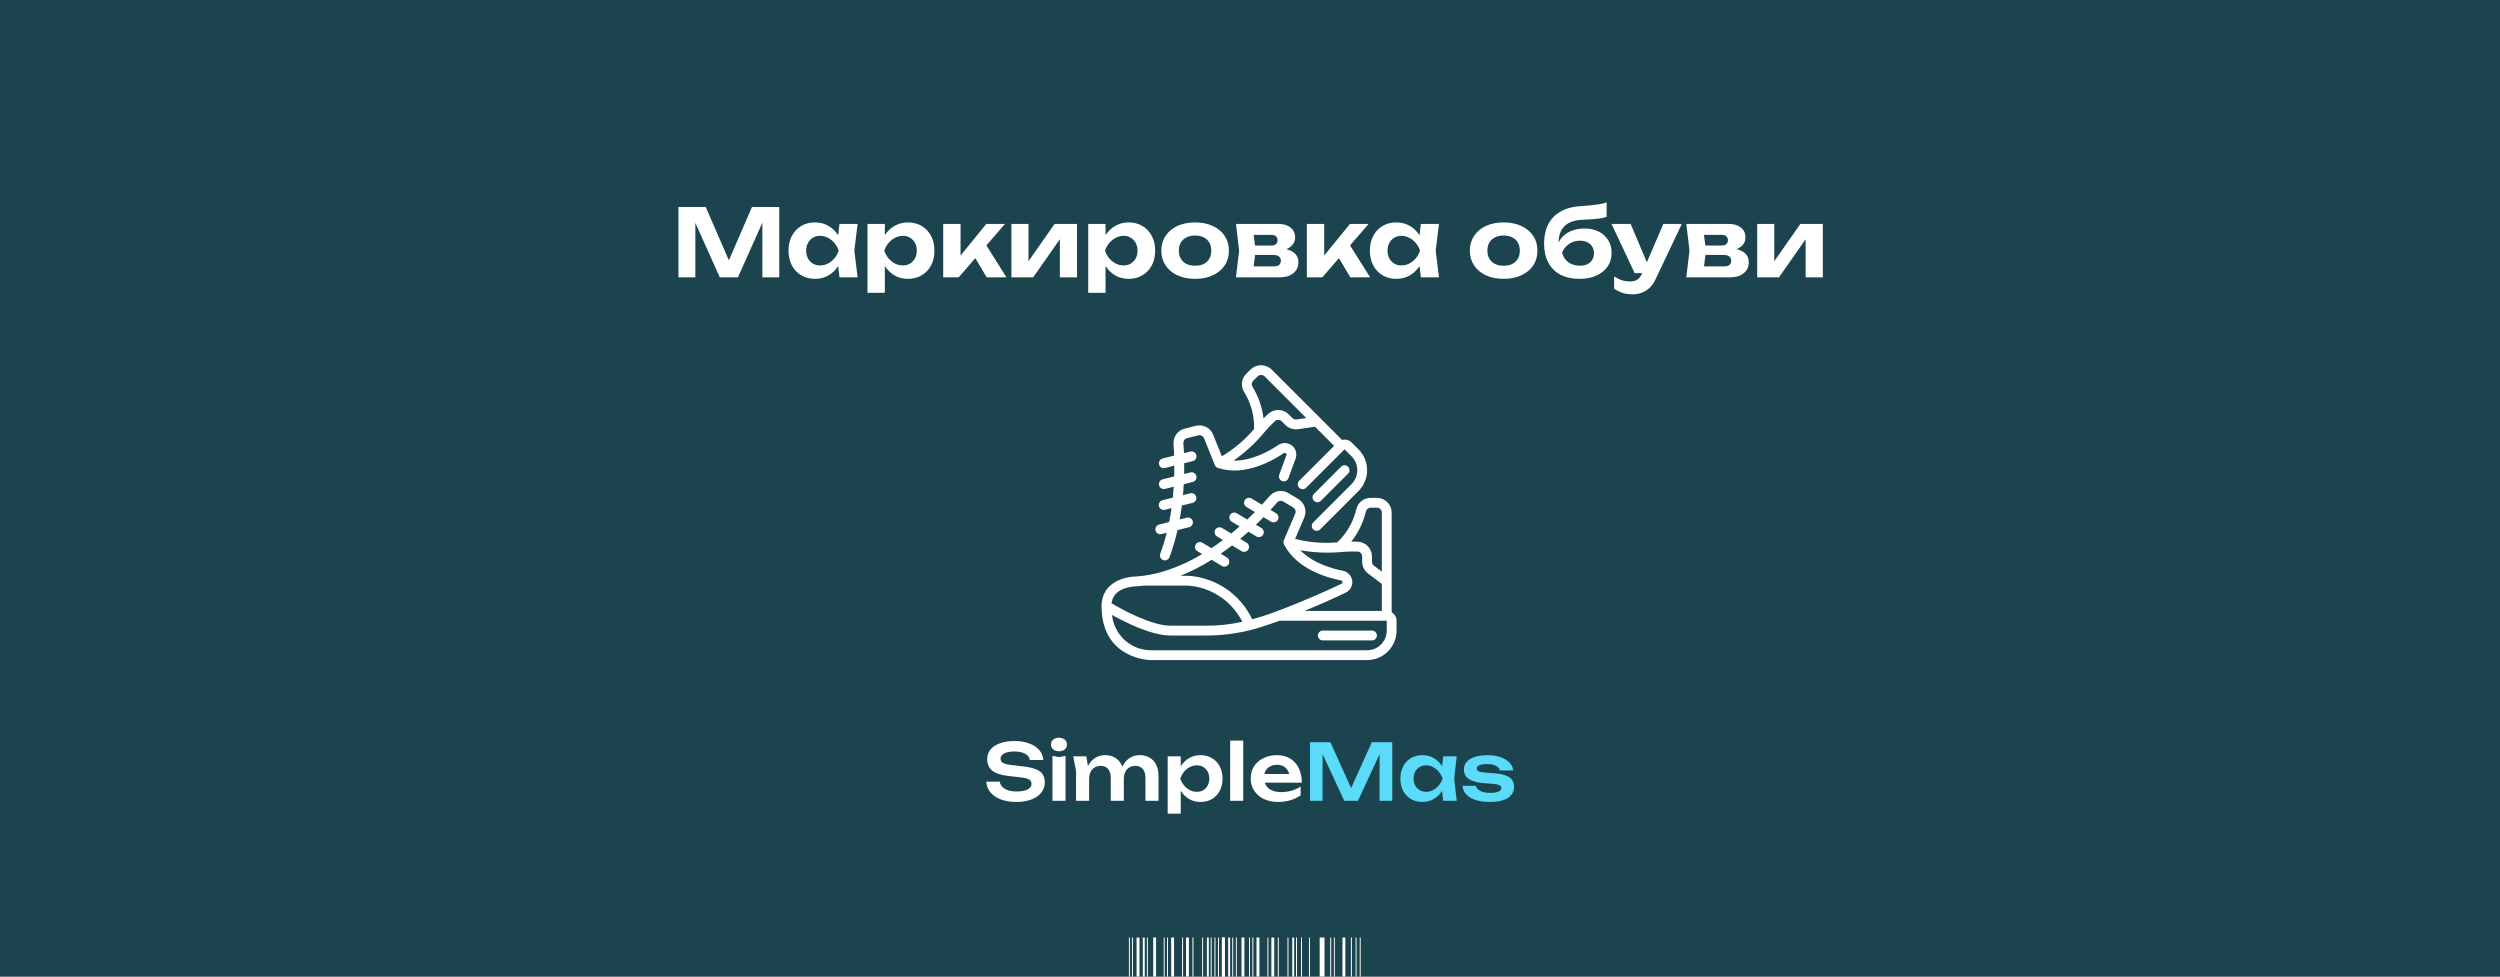 <?xml version="1.0" encoding="UTF-8"?> <svg xmlns="http://www.w3.org/2000/svg" width="1280" height="500" viewBox="0 0 1280 500" fill="none"><rect x="0" y="0" width="1280" height="500" fill="#808080" stroke="none"/><g clip-path="url(#clip0_301_1046)"><rect width="1280" height="500" fill="#1B444F"></rect><path d="M398.971 106V142H390.331V109.168L392.443 109.312L377.803 142H368.539L353.899 109.408L356.011 109.216V142H347.371V106H361.339L375.019 137.488H371.371L385.003 106H398.971ZM429.83 142L428.63 132.064L429.926 128.32L428.63 124.624L429.83 114.64H439.094L437.414 128.32L439.094 142H429.83ZM432.038 128.32C431.558 131.232 430.646 133.776 429.302 135.952C427.958 138.096 426.262 139.776 424.214 140.992C422.166 142.176 419.862 142.768 417.302 142.768C414.614 142.768 412.246 142.16 410.198 140.944C408.182 139.728 406.598 138.048 405.446 135.904C404.294 133.728 403.718 131.2 403.718 128.32C403.718 125.44 404.294 122.928 405.446 120.784C406.598 118.608 408.182 116.912 410.198 115.696C412.246 114.48 414.614 113.872 417.302 113.872C419.862 113.872 422.166 114.48 424.214 115.696C426.262 116.88 427.958 118.544 429.302 120.688C430.678 122.832 431.59 125.376 432.038 128.32ZM412.742 128.32C412.742 129.792 413.046 131.104 413.654 132.256C414.262 133.376 415.094 134.272 416.15 134.944C417.238 135.584 418.486 135.904 419.894 135.904C421.302 135.904 422.63 135.584 423.878 134.944C425.158 134.272 426.278 133.376 427.238 132.256C428.198 131.104 428.918 129.792 429.398 128.32C428.918 126.848 428.198 125.552 427.238 124.432C426.278 123.28 425.158 122.384 423.878 121.744C422.63 121.072 421.302 120.736 419.894 120.736C418.486 120.736 417.238 121.072 416.15 121.744C415.094 122.384 414.262 123.28 413.654 124.432C413.046 125.552 412.742 126.848 412.742 128.32ZM444.153 114.64H453.033V122.896L452.697 124.048V131.152L453.033 133.264V149.92H444.153V114.64ZM450.105 128.32C450.585 125.376 451.497 122.832 452.841 120.688C454.185 118.544 455.881 116.88 457.929 115.696C460.009 114.48 462.313 113.872 464.841 113.872C467.529 113.872 469.881 114.48 471.897 115.696C473.945 116.912 475.545 118.608 476.697 120.784C477.849 122.928 478.425 125.44 478.425 128.32C478.425 131.2 477.849 133.728 476.697 135.904C475.545 138.048 473.945 139.728 471.897 140.944C469.881 142.16 467.529 142.768 464.841 142.768C462.281 142.768 459.977 142.176 457.929 140.992C455.913 139.776 454.233 138.096 452.889 135.952C451.545 133.776 450.617 131.232 450.105 128.32ZM469.401 128.32C469.401 126.848 469.097 125.552 468.489 124.432C467.881 123.28 467.033 122.384 465.945 121.744C464.889 121.072 463.673 120.736 462.297 120.736C460.889 120.736 459.545 121.072 458.265 121.744C456.985 122.384 455.865 123.28 454.905 124.432C453.977 125.552 453.257 126.848 452.745 128.32C453.257 129.792 453.977 131.104 454.905 132.256C455.865 133.376 456.985 134.272 458.265 134.944C459.545 135.584 460.889 135.904 462.297 135.904C463.673 135.904 464.889 135.584 465.945 134.944C467.033 134.272 467.881 133.376 468.489 132.256C469.097 131.104 469.401 129.792 469.401 128.32ZM482.919 142V114.64H491.799V134.944L489.207 134.032L504.999 114.64H514.551L490.839 142H482.919ZM505.191 142L497.223 128.608L503.847 123.76L515.319 142H505.191ZM517.841 142V114.64H526.577V137.2L524.561 136.624L539.969 114.64H551.441V142H542.657V118.912L544.721 119.536L528.977 142H517.841ZM557.169 114.64H566.049V122.896L565.713 124.048V131.152L566.049 133.264V149.92H557.169V114.64ZM563.121 128.32C563.601 125.376 564.513 122.832 565.857 120.688C567.201 118.544 568.897 116.88 570.945 115.696C573.025 114.48 575.329 113.872 577.857 113.872C580.545 113.872 582.897 114.48 584.913 115.696C586.961 116.912 588.561 118.608 589.713 120.784C590.865 122.928 591.441 125.44 591.441 128.32C591.441 131.2 590.865 133.728 589.713 135.904C588.561 138.048 586.961 139.728 584.913 140.944C582.897 142.16 580.545 142.768 577.857 142.768C575.297 142.768 572.993 142.176 570.945 140.992C568.929 139.776 567.249 138.096 565.905 135.952C564.561 133.776 563.633 131.232 563.121 128.32ZM582.417 128.32C582.417 126.848 582.113 125.552 581.505 124.432C580.897 123.28 580.049 122.384 578.961 121.744C577.905 121.072 576.689 120.736 575.313 120.736C573.905 120.736 572.561 121.072 571.281 121.744C570.001 122.384 568.881 123.28 567.921 124.432C566.993 125.552 566.273 126.848 565.761 128.32C566.273 129.792 566.993 131.104 567.921 132.256C568.881 133.376 570.001 134.272 571.281 134.944C572.561 135.584 573.905 135.904 575.313 135.904C576.689 135.904 577.905 135.584 578.961 134.944C580.049 134.272 580.897 133.376 581.505 132.256C582.113 131.104 582.417 129.792 582.417 128.32ZM611.871 142.768C608.415 142.768 605.391 142.16 602.799 140.944C600.207 139.728 598.191 138.032 596.751 135.856C595.311 133.68 594.591 131.168 594.591 128.32C594.591 125.44 595.311 122.928 596.751 120.784C598.191 118.608 600.207 116.912 602.799 115.696C605.423 114.48 608.447 113.872 611.871 113.872C615.327 113.872 618.351 114.48 620.943 115.696C623.567 116.912 625.599 118.608 627.039 120.784C628.479 122.928 629.199 125.44 629.199 128.32C629.199 131.2 628.479 133.728 627.039 135.904C625.599 138.048 623.567 139.728 620.943 140.944C618.351 142.16 615.327 142.768 611.871 142.768ZM611.871 136.048C613.631 136.048 615.119 135.744 616.335 135.136C617.583 134.496 618.527 133.6 619.167 132.448C619.839 131.296 620.175 129.92 620.175 128.32C620.175 126.72 619.839 125.344 619.167 124.192C618.527 123.04 617.583 122.16 616.335 121.552C615.119 120.912 613.631 120.592 611.871 120.592C610.175 120.592 608.703 120.912 607.455 121.552C606.207 122.16 605.247 123.04 604.575 124.192C603.903 125.344 603.567 126.72 603.567 128.32C603.567 129.92 603.903 131.296 604.575 132.448C605.247 133.6 606.207 134.496 607.455 135.136C608.703 135.744 610.175 136.048 611.871 136.048ZM632.81 142L634.442 128.32L632.81 114.64H654.458C657.114 114.64 659.21 115.264 660.746 116.512C662.314 117.728 663.098 119.392 663.098 121.504C663.098 123.488 662.314 125.104 660.746 126.352C659.178 127.568 657.002 128.304 654.218 128.56L654.842 127.12C658.042 127.216 660.49 127.888 662.186 129.136C663.914 130.352 664.778 132.064 664.778 134.272C664.778 136.64 663.898 138.528 662.138 139.936C660.41 141.312 658.058 142 655.082 142H632.81ZM641.402 140.08L637.946 136.384H652.25C653.466 136.384 654.362 136.128 654.938 135.616C655.514 135.104 655.802 134.384 655.802 133.456C655.802 132.592 655.482 131.888 654.842 131.344C654.202 130.8 653.178 130.528 651.77 130.528H639.722V125.728H650.714C651.866 125.728 652.714 125.488 653.258 125.008C653.834 124.496 654.122 123.824 654.122 122.992C654.122 122.192 653.866 121.536 653.354 121.024C652.842 120.512 652.042 120.256 650.954 120.256H637.994L641.402 116.608L642.89 128.32L641.402 140.08ZM669.107 142V114.64H677.987V134.944L675.395 134.032L691.187 114.64H700.739L677.027 142H669.107ZM691.379 142L683.411 128.608L690.035 123.76L701.507 142H691.379ZM727.486 142L726.286 132.064L727.582 128.32L726.286 124.624L727.486 114.64H736.75L735.07 128.32L736.75 142H727.486ZM729.694 128.32C729.214 131.232 728.302 133.776 726.958 135.952C725.614 138.096 723.918 139.776 721.87 140.992C719.822 142.176 717.518 142.768 714.958 142.768C712.27 142.768 709.902 142.16 707.854 140.944C705.838 139.728 704.254 138.048 703.102 135.904C701.95 133.728 701.374 131.2 701.374 128.32C701.374 125.44 701.95 122.928 703.102 120.784C704.254 118.608 705.838 116.912 707.854 115.696C709.902 114.48 712.27 113.872 714.958 113.872C717.518 113.872 719.822 114.48 721.87 115.696C723.918 116.88 725.614 118.544 726.958 120.688C728.334 122.832 729.246 125.376 729.694 128.32ZM710.398 128.32C710.398 129.792 710.702 131.104 711.31 132.256C711.918 133.376 712.75 134.272 713.806 134.944C714.894 135.584 716.142 135.904 717.55 135.904C718.958 135.904 720.286 135.584 721.534 134.944C722.814 134.272 723.934 133.376 724.894 132.256C725.854 131.104 726.574 129.792 727.054 128.32C726.574 126.848 725.854 125.552 724.894 124.432C723.934 123.28 722.814 122.384 721.534 121.744C720.286 121.072 718.958 120.736 717.55 120.736C716.142 120.736 714.894 121.072 713.806 121.744C712.75 122.384 711.918 123.28 711.31 124.432C710.702 125.552 710.398 126.848 710.398 128.32ZM769.839 142.768C766.383 142.768 763.359 142.16 760.767 140.944C758.175 139.728 756.159 138.032 754.719 135.856C753.279 133.68 752.559 131.168 752.559 128.32C752.559 125.44 753.279 122.928 754.719 120.784C756.159 118.608 758.175 116.912 760.767 115.696C763.391 114.48 766.415 113.872 769.839 113.872C773.295 113.872 776.319 114.48 778.911 115.696C781.535 116.912 783.567 118.608 785.007 120.784C786.447 122.928 787.167 125.44 787.167 128.32C787.167 131.2 786.447 133.728 785.007 135.904C783.567 138.048 781.535 139.728 778.911 140.944C776.319 142.16 773.295 142.768 769.839 142.768ZM769.839 136.048C771.599 136.048 773.087 135.744 774.303 135.136C775.551 134.496 776.495 133.6 777.135 132.448C777.807 131.296 778.143 129.92 778.143 128.32C778.143 126.72 777.807 125.344 777.135 124.192C776.495 123.04 775.551 122.16 774.303 121.552C773.087 120.912 771.599 120.592 769.839 120.592C768.143 120.592 766.671 120.912 765.423 121.552C764.175 122.16 763.215 123.04 762.543 124.192C761.871 125.344 761.535 126.72 761.535 128.32C761.535 129.92 761.871 131.296 762.543 132.448C763.215 133.6 764.175 134.496 765.423 135.136C766.671 135.744 768.143 136.048 769.839 136.048ZM808.631 142.768C804.855 142.768 801.607 142.048 798.887 140.608C796.199 139.168 794.135 137.104 792.695 134.416C791.287 131.728 790.583 128.48 790.583 124.672C790.583 119.008 792.119 114.544 795.191 111.28C798.263 107.984 802.679 106.096 808.439 105.616C810.775 105.424 812.711 105.264 814.247 105.136C815.815 104.976 817.079 104.832 818.039 104.704C819.031 104.544 819.879 104.384 820.583 104.224C821.287 104.064 821.959 103.872 822.599 103.648V110.992C821.895 111.248 821.015 111.488 819.959 111.712C818.935 111.904 817.623 112.064 816.023 112.192C814.455 112.288 812.503 112.4 810.167 112.528C806.007 112.72 802.935 113.824 800.951 115.84C798.967 117.824 797.975 120.72 797.975 124.528V125.68L797.687 125.008C798.295 123.344 799.239 121.92 800.519 120.736C801.831 119.52 803.399 118.592 805.223 117.952C807.079 117.312 809.079 116.992 811.223 116.992C814.007 116.992 816.439 117.52 818.519 118.576C820.599 119.6 822.215 121.056 823.367 122.944C824.551 124.8 825.143 126.992 825.143 129.52C825.143 132.176 824.455 134.496 823.079 136.48C821.703 138.464 819.783 140.016 817.319 141.136C814.855 142.224 811.959 142.768 808.631 142.768ZM808.871 136.048C810.343 136.048 811.623 135.792 812.711 135.28C813.799 134.736 814.631 133.984 815.207 133.024C815.815 132.064 816.119 130.928 816.119 129.616C816.119 128.336 815.815 127.216 815.207 126.256C814.631 125.296 813.799 124.56 812.711 124.048C811.623 123.504 810.343 123.232 808.871 123.232C806.823 123.232 804.999 123.776 803.399 124.864C801.799 125.92 800.599 127.392 799.799 129.28C800.247 131.328 801.287 132.976 802.919 134.224C804.583 135.44 806.567 136.048 808.871 136.048ZM835.896 150.688C833.976 150.688 832.264 150.448 830.76 149.968C829.288 149.488 827.848 148.768 826.44 147.808V141.52C827.88 142.448 829.224 143.104 830.472 143.488C831.752 143.904 833.144 144.112 834.648 144.112C835.992 144.112 837.16 143.824 838.152 143.248C839.176 142.672 840.024 141.616 840.696 140.08L851.64 114.64H861.096L847.704 142.864C846.808 144.784 845.736 146.32 844.488 147.472C843.24 148.624 841.88 149.44 840.408 149.92C838.968 150.432 837.464 150.688 835.896 150.688ZM836.952 139.84L825.096 114.64H834.888L845.544 139.84H836.952ZM863.388 142L865.02 128.32L863.388 114.64H885.036C887.692 114.64 889.788 115.264 891.324 116.512C892.892 117.728 893.676 119.392 893.676 121.504C893.676 123.488 892.892 125.104 891.324 126.352C889.756 127.568 887.58 128.304 884.796 128.56L885.42 127.12C888.62 127.216 891.068 127.888 892.764 129.136C894.492 130.352 895.356 132.064 895.356 134.272C895.356 136.64 894.476 138.528 892.716 139.936C890.988 141.312 888.636 142 885.66 142H863.388ZM871.98 140.08L868.524 136.384H882.828C884.044 136.384 884.94 136.128 885.516 135.616C886.092 135.104 886.38 134.384 886.38 133.456C886.38 132.592 886.06 131.888 885.42 131.344C884.78 130.8 883.756 130.528 882.348 130.528H870.3V125.728H881.292C882.444 125.728 883.292 125.488 883.836 125.008C884.412 124.496 884.7 123.824 884.7 122.992C884.7 122.192 884.444 121.536 883.932 121.024C883.42 120.512 882.62 120.256 881.532 120.256H868.572L871.98 116.608L873.468 128.32L871.98 140.08ZM899.685 142V114.64H908.421V137.2L906.405 136.624L921.813 114.64H933.285V142H924.501V118.912L926.565 119.536L910.821 142H899.685Z" fill="white"></path><path d="M578.5 480H578V516.9H578.5V480Z" fill="white"></path><path d="M580.074 480H579.574V516.9H580.074V480Z" fill="white"></path><path d="M694.562 480H694.074V516.9H694.562V480Z" fill="white"></path><path d="M696.663 480H696.176V516.9H696.663V480Z" fill="white"></path><path d="M587.687 480H587.199V511.56H587.687V480Z" fill="white"></path><path d="M583.413 480H581.926V511.56H583.413V480Z" fill="white"></path><path d="M608.713 480H607.238V511.56H608.713V480Z" fill="white"></path><path d="M627.113 480H625.625V511.56H627.113V480Z" fill="white"></path><path d="M618.913 480H617.926V511.56H618.913V480Z" fill="white"></path><path d="M586.113 480H585.125V511.56H586.113V480Z" fill="white"></path><path d="M591.925 480H590.438V511.56H591.925V480Z" fill="white"></path><path d="M596.3 480H595.812V511.19H596.3V480Z" fill="white"></path><path d="M622.3 480H621.812V511.19H622.3V480Z" fill="white"></path><path d="M624.125 480H623.625V511.19H624.125V480Z" fill="white"></path><path d="M597.999 480H597.512V511.19H597.999V480Z" fill="white"></path><path d="M620.363 480H619.863V511.19H620.363V480Z" fill="white"></path><path d="M605.738 480H605.238V511.19H605.738V480Z" fill="white"></path><path d="M611.037 480H610.537V511.19H611.037V480Z" fill="white"></path><path d="M615.987 480H615.5V511.19H615.987V480Z" fill="white"></path><path d="M601.124 480H599.637V511.19H601.124V480Z" fill="white"></path><path d="M631.4 480H630.9V511.56H631.4V480Z" fill="white"></path><path d="M627.113 480H625.625V511.56H627.113V480Z" fill="white"></path><path d="M652.425 480H650.938V511.56H652.425V480Z" fill="white"></path><path d="M688.825 480H687.338V511.56H688.825V480Z" fill="white"></path><path d="M637.124 480H635.637V511.56H637.124V480Z" fill="white"></path><path d="M678.151 480H675.676V511.56H678.151V480Z" fill="white"></path><path d="M662.613 480H661.625V511.56H662.613V480Z" fill="white"></path><path d="M629.812 480H628.824V511.56H629.812V480Z" fill="white"></path><path d="M633.249 480H632.762V511.56H633.249V480Z" fill="white"></path><path d="M640.012 480H639.512V511.19H640.012V480Z" fill="white"></path><path d="M666.601 480H666.113V511.19H666.601V480Z" fill="white"></path><path d="M670.699 480H670.199V511.19H670.699V480Z" fill="white"></path><path d="M641.713 480H641.213V511.19H641.713V480Z" fill="white"></path><path d="M664.063 480H663.562V511.19H664.063V480Z" fill="white"></path><path d="M649.425 480H648.938V511.19H649.425V480Z" fill="white"></path><path d="M654.725 480H654.225V511.19H654.725V480Z" fill="white"></path><path d="M681.574 480H681.074V511.19H681.574V480Z" fill="white"></path><path d="M683.425 480H682.938V511.19H683.425V480Z" fill="white"></path><path d="M692.162 480H691.662V511.19H692.162V480Z" fill="white"></path><path d="M659.699 480H659.199V511.19H659.699V480Z" fill="white"></path><path d="M644.812 480H643.324V511.19H644.812V480Z" fill="white"></path><path d="M504.976 400.2H511.856C512.016 401.213 512.456 402.107 513.176 402.88C513.923 403.627 514.909 404.213 516.136 404.64C517.389 405.04 518.829 405.24 520.456 405.24C522.829 405.24 524.696 404.907 526.056 404.24C527.443 403.547 528.136 402.587 528.136 401.36C528.136 400.4 527.736 399.667 526.936 399.16C526.163 398.627 524.709 398.24 522.576 398L516.536 397.32C512.643 396.893 509.816 395.987 508.056 394.6C506.323 393.187 505.456 391.227 505.456 388.72C505.456 386.747 506.029 385.067 507.176 383.68C508.349 382.293 509.989 381.24 512.096 380.52C514.203 379.773 516.683 379.4 519.536 379.4C522.309 379.4 524.776 379.813 526.936 380.64C529.096 381.44 530.816 382.573 532.096 384.04C533.376 385.48 534.069 387.173 534.176 389.12H527.296C527.163 388.24 526.763 387.48 526.096 386.84C525.456 386.173 524.563 385.667 523.416 385.32C522.269 384.947 520.923 384.76 519.376 384.76C517.216 384.76 515.496 385.08 514.216 385.72C512.936 386.36 512.296 387.267 512.296 388.44C512.296 389.347 512.669 390.053 513.416 390.56C514.189 391.04 515.536 391.4 517.456 391.64L523.736 392.4C526.509 392.693 528.709 393.173 530.336 393.84C531.989 394.48 533.163 395.347 533.856 396.44C534.576 397.533 534.936 398.92 534.936 400.6C534.936 402.6 534.323 404.36 533.096 405.88C531.896 407.373 530.203 408.533 528.016 409.36C525.829 410.187 523.269 410.6 520.336 410.6C517.349 410.6 514.723 410.173 512.456 409.32C510.189 408.44 508.403 407.227 507.096 405.68C505.789 404.107 505.083 402.28 504.976 400.2ZM538.868 387L542.188 387.64L545.548 387V410H538.868V387ZM542.188 384.64C540.988 384.64 540.001 384.333 539.228 383.72C538.481 383.08 538.108 382.24 538.108 381.2C538.108 380.133 538.481 379.293 539.228 378.68C540.001 378.04 540.988 377.72 542.188 377.72C543.414 377.72 544.401 378.04 545.148 378.68C545.894 379.293 546.268 380.133 546.268 381.2C546.268 382.24 545.894 383.08 545.148 383.72C544.401 384.333 543.414 384.64 542.188 384.64ZM549.506 387.24H556.186L557.626 395.92V410H550.946V394.92L549.506 387.24ZM565.746 386.64C567.773 386.64 569.506 387.08 570.946 387.96C572.386 388.813 573.48 390.04 574.226 391.64C575 393.24 575.386 395.147 575.386 397.36V410H568.706V398.36C568.706 396.307 568.253 394.76 567.346 393.72C566.466 392.653 565.173 392.12 563.466 392.12C562.266 392.12 561.226 392.413 560.346 393C559.466 393.56 558.786 394.347 558.306 395.36C557.853 396.373 557.626 397.587 557.626 399L555.426 397.84C555.693 395.44 556.306 393.413 557.266 391.76C558.226 390.107 559.426 388.84 560.866 387.96C562.333 387.08 563.96 386.64 565.746 386.64ZM583.466 386.64C585.493 386.64 587.226 387.08 588.666 387.96C590.133 388.813 591.24 390.04 591.986 391.64C592.76 393.24 593.146 395.147 593.146 397.36V410H586.466V398.36C586.466 396.307 586.013 394.76 585.106 393.72C584.226 392.653 582.933 392.12 581.226 392.12C580.026 392.12 578.986 392.413 578.106 393C577.226 393.56 576.546 394.347 576.066 395.36C575.613 396.373 575.386 397.587 575.386 399L573.186 397.84C573.453 395.44 574.066 393.413 575.026 391.76C575.986 390.107 577.186 388.84 578.626 387.96C580.093 387.08 581.706 386.64 583.466 386.64ZM597.852 387.24H604.532V394.48L604.252 395.36V400.84L604.532 402.48V416.6H597.852V387.24ZM602.212 398.64C602.665 396.213 603.452 394.107 604.572 392.32C605.719 390.507 607.145 389.107 608.852 388.12C610.585 387.133 612.505 386.64 614.612 386.64C616.852 386.64 618.812 387.147 620.492 388.16C622.199 389.147 623.532 390.547 624.492 392.36C625.452 394.147 625.932 396.24 625.932 398.64C625.932 401.013 625.452 403.107 624.492 404.92C623.532 406.707 622.199 408.107 620.492 409.12C618.812 410.107 616.852 410.6 614.612 410.6C612.479 410.6 610.559 410.107 608.852 409.12C607.172 408.133 605.759 406.747 604.612 404.96C603.465 403.147 602.665 401.04 602.212 398.64ZM619.172 398.64C619.172 397.307 618.892 396.133 618.332 395.12C617.799 394.08 617.052 393.28 616.092 392.72C615.132 392.133 614.025 391.84 612.772 391.84C611.519 391.84 610.332 392.133 609.212 392.72C608.092 393.28 607.105 394.08 606.252 395.12C605.425 396.133 604.772 397.307 604.292 398.64C604.772 399.973 605.425 401.147 606.252 402.16C607.105 403.173 608.092 403.973 609.212 404.56C610.332 405.12 611.519 405.4 612.772 405.4C614.025 405.4 615.132 405.12 616.092 404.56C617.052 403.973 617.799 403.173 618.332 402.16C618.892 401.147 619.172 399.973 619.172 398.64ZM629.844 379.2H636.524V410H629.844V379.2ZM654.403 410.6C651.71 410.6 649.296 410.107 647.163 409.12C645.056 408.107 643.39 406.693 642.163 404.88C640.963 403.067 640.363 400.96 640.363 398.56C640.363 396.187 640.936 394.107 642.083 392.32C643.256 390.533 644.856 389.147 646.883 388.16C648.91 387.147 651.216 386.64 653.803 386.64C656.443 386.64 658.71 387.227 660.603 388.4C662.496 389.547 663.95 391.173 664.963 393.28C666.003 395.387 666.523 397.867 666.523 400.72H645.723V396.28H662.923L660.323 397.88C660.216 396.547 659.883 395.413 659.323 394.48C658.79 393.547 658.056 392.827 657.123 392.32C656.19 391.813 655.096 391.56 653.843 391.56C652.483 391.56 651.296 391.84 650.283 392.4C649.296 392.933 648.523 393.693 647.963 394.68C647.43 395.64 647.163 396.773 647.163 398.08C647.163 399.653 647.51 401 648.203 402.12C648.896 403.24 649.91 404.093 651.243 404.68C652.576 405.267 654.19 405.56 656.083 405.56C657.79 405.56 659.51 405.32 661.243 404.84C662.976 404.333 664.536 403.627 665.923 402.72V407.2C664.43 408.267 662.683 409.107 660.683 409.72C658.71 410.307 656.616 410.6 654.403 410.6Z" fill="white"></path><path d="M712.837 380V410H706.357V382.28L708.077 382.4L695.277 410H688.277L675.477 382.48L677.157 382.32V410H670.717V380H681.157L693.237 406.72H690.317L702.397 380H712.837ZM738.926 410L737.966 401.68L739.046 398.64L737.966 395.64L738.926 387.24H745.846L744.526 398.64L745.846 410H738.926ZM740.686 398.64C740.26 401.04 739.473 403.147 738.326 404.96C737.206 406.747 735.78 408.133 734.046 409.12C732.34 410.107 730.42 410.6 728.286 410.6C726.073 410.6 724.113 410.107 722.406 409.12C720.7 408.107 719.366 406.707 718.406 404.92C717.473 403.107 717.006 401.013 717.006 398.64C717.006 396.24 717.473 394.147 718.406 392.36C719.366 390.547 720.7 389.147 722.406 388.16C724.113 387.147 726.073 386.64 728.286 386.64C730.42 386.64 732.34 387.133 734.046 388.12C735.78 389.107 737.22 390.507 738.366 392.32C739.513 394.107 740.286 396.213 740.686 398.64ZM723.766 398.64C723.766 399.973 724.033 401.147 724.566 402.16C725.126 403.173 725.886 403.973 726.846 404.56C727.806 405.12 728.913 405.4 730.166 405.4C731.42 405.4 732.593 405.12 733.686 404.56C734.806 403.973 735.793 403.173 736.646 402.16C737.5 401.147 738.166 399.973 738.646 398.64C738.166 397.307 737.5 396.133 736.646 395.12C735.793 394.08 734.806 393.28 733.686 392.72C732.593 392.133 731.42 391.84 730.166 391.84C728.913 391.84 727.806 392.133 726.846 392.72C725.886 393.28 725.126 394.08 724.566 395.12C724.033 396.133 723.766 397.307 723.766 398.64ZM775.194 402.84C775.194 404.467 774.714 405.867 773.754 407.04C772.821 408.213 771.421 409.107 769.554 409.72C767.687 410.307 765.407 410.6 762.714 410.6C759.941 410.6 757.527 410.267 755.474 409.6C753.421 408.907 751.821 407.933 750.674 406.68C749.527 405.427 748.914 403.973 748.834 402.32H755.634C755.794 403.067 756.194 403.72 756.834 404.28C757.474 404.813 758.301 405.227 759.314 405.52C760.354 405.813 761.554 405.96 762.914 405.96C764.807 405.96 766.234 405.747 767.194 405.32C768.181 404.893 768.674 404.253 768.674 403.4C768.674 402.787 768.327 402.32 767.634 402C766.967 401.68 765.727 401.44 763.914 401.28L759.674 400.96C757.141 400.747 755.127 400.32 753.634 399.68C752.141 399.04 751.074 398.24 750.434 397.28C749.821 396.293 749.514 395.213 749.514 394.04C749.514 392.413 750.021 391.053 751.034 389.96C752.047 388.867 753.461 388.04 755.274 387.48C757.114 386.92 759.234 386.64 761.634 386.64C764.087 386.64 766.274 386.973 768.194 387.64C770.114 388.307 771.647 389.227 772.794 390.4C773.967 391.573 774.634 392.933 774.794 394.48H767.994C767.887 393.92 767.581 393.4 767.074 392.92C766.594 392.413 765.887 392 764.954 391.68C764.021 391.36 762.807 391.2 761.314 391.2C759.634 391.2 758.341 391.4 757.434 391.8C756.527 392.173 756.074 392.747 756.074 393.52C756.074 394.053 756.354 394.493 756.914 394.84C757.474 395.16 758.514 395.387 760.034 395.52L765.554 395.96C768.007 396.173 769.941 396.587 771.354 397.2C772.767 397.787 773.754 398.56 774.314 399.52C774.901 400.48 775.194 401.587 775.194 402.84Z" fill="#5ADBF9"></path><path d="M712.525 313.494V262.447C712.525 260.444 711.729 258.523 710.313 257.106C708.897 255.69 706.976 254.894 704.973 254.894H701.776C700.085 254.897 698.444 255.466 697.115 256.512C695.787 257.558 694.848 259.019 694.448 260.662C692.938 267.188 689.526 273.119 684.645 277.707C677.412 278.321 670.127 277.721 663.092 275.93L667.779 264.964C668.504 263.284 668.594 261.399 668.033 259.657C667.473 257.916 666.299 256.437 664.73 255.496L659.66 252.465C658.132 251.527 656.318 251.17 654.548 251.459C652.779 251.748 651.172 252.663 650.021 254.039C648.744 255.525 647.437 256.986 646.102 258.421L640.815 255.254C640.532 255.077 640.216 254.958 639.886 254.904C639.556 254.85 639.218 254.862 638.893 254.94C638.568 255.018 638.262 255.16 637.992 255.358C637.722 255.556 637.495 255.805 637.322 256.092C637.15 256.378 637.037 256.696 636.989 257.027C636.941 257.358 636.959 257.696 637.043 258.019C637.127 258.343 637.274 258.647 637.477 258.913C637.679 259.179 637.933 259.402 638.223 259.569L642.52 262.15C641.227 263.452 639.914 264.735 638.58 265.996L633.263 262.807C632.98 262.629 632.664 262.51 632.334 262.456C632.004 262.402 631.666 262.415 631.341 262.493C631.016 262.57 630.709 262.712 630.44 262.91C630.17 263.108 629.942 263.357 629.77 263.644C629.598 263.931 629.485 264.249 629.437 264.58C629.389 264.91 629.407 265.248 629.491 265.571C629.575 265.895 629.722 266.199 629.925 266.465C630.127 266.731 630.381 266.954 630.67 267.121L634.698 269.533C633.329 270.739 631.904 271.95 630.419 273.171L625.731 270.359C625.448 270.181 625.132 270.062 624.802 270.008C624.472 269.954 624.134 269.967 623.809 270.045C623.484 270.123 623.178 270.265 622.908 270.462C622.638 270.66 622.41 270.909 622.238 271.196C622.066 271.483 621.953 271.801 621.905 272.132C621.857 272.463 621.875 272.8 621.959 273.124C622.043 273.447 622.19 273.751 622.393 274.017C622.595 274.283 622.849 274.506 623.138 274.673L626.179 276.499C624.248 277.946 622.274 279.337 620.261 280.67L615.662 277.901C615.378 277.723 615.062 277.604 614.732 277.55C614.402 277.496 614.065 277.509 613.74 277.587C613.414 277.665 613.108 277.807 612.838 278.004C612.569 278.202 612.341 278.451 612.169 278.738C611.996 279.025 611.883 279.343 611.835 279.674C611.787 280.005 611.806 280.342 611.889 280.666C611.973 280.989 612.121 281.293 612.323 281.559C612.526 281.825 612.779 282.048 613.069 282.215L615.486 283.665C609.107 287.545 602.26 290.597 595.11 292.746C590.716 294.042 586.193 294.856 581.622 295.172C576.396 295.172 566.045 297.707 564.27 307.286C564.086 308.273 563.993 309.275 564 310.277C564 337.65 588.922 337.968 589.174 337.968H699.938C703.943 337.964 707.782 336.371 710.614 333.539C713.446 330.708 715.039 326.868 715.043 322.863V317.829C715.04 316.949 714.806 316.085 714.364 315.324C713.922 314.563 713.288 313.932 712.525 313.494ZM699.337 261.868C699.614 260.742 700.618 259.947 701.776 259.929H704.973C705.641 259.929 706.281 260.194 706.753 260.667C707.225 261.139 707.49 261.779 707.49 262.447V292.655L703.463 289.634C703.151 289.399 702.898 289.094 702.723 288.745C702.549 288.396 702.457 288.011 702.456 287.62V284.899C702.455 282.987 701.729 281.146 700.424 279.748C699.119 278.35 697.332 277.499 695.425 277.367C694.234 277.3 693.042 277.287 691.85 277.327C695.444 272.782 697.999 267.505 699.337 261.868ZM687.301 282.586C689.896 282.367 692.502 282.3 695.105 282.384C695.739 282.432 696.331 282.719 696.763 283.186C697.194 283.653 697.433 284.266 697.431 284.901V287.62C697.434 288.792 697.709 289.947 698.233 290.995C698.757 292.044 699.516 292.956 700.452 293.662L707.49 298.948V312.794H667.887C675.021 309.864 682.072 306.737 689.033 303.417C690.155 302.876 691.078 301.996 691.672 300.902C692.266 299.808 692.501 298.555 692.344 297.32C692.187 296.085 691.645 294.93 690.796 294.02C689.946 293.11 688.832 292.489 687.611 292.247C682.79 291.318 672.391 288.589 665.755 281.735C672.867 282.986 680.114 283.273 687.301 282.586ZM628.231 285.455L625.006 283.519C627.02 282.13 628.931 280.703 630.796 279.265L635.718 282.218C636.289 282.548 636.967 282.64 637.606 282.474C638.245 282.309 638.793 281.899 639.133 281.334C639.473 280.768 639.577 280.092 639.423 279.45C639.269 278.809 638.87 278.253 638.311 277.903L634.983 275.904C636.419 274.708 637.835 273.487 639.229 272.242L643.27 274.666C643.841 274.995 644.52 275.087 645.158 274.922C645.797 274.757 646.345 274.347 646.685 273.782C647.025 273.216 647.129 272.54 646.975 271.898C646.822 271.257 646.422 270.701 645.863 270.351L643.046 268.68C644.367 267.411 645.668 266.121 646.948 264.81L650.802 267.121C651.373 267.451 652.051 267.543 652.69 267.378C653.329 267.212 653.877 266.803 654.217 266.237C654.557 265.672 654.661 264.995 654.507 264.354C654.354 263.712 653.954 263.157 653.395 262.807L650.497 261.067C651.781 259.667 652.914 258.384 653.848 257.291C654.232 256.836 654.767 256.534 655.355 256.442C655.943 256.35 656.545 256.472 657.05 256.788L662.122 259.829C662.646 260.14 663.039 260.631 663.228 261.21C663.418 261.789 663.391 262.417 663.152 262.978L657.337 276.572C657.193 276.908 657.124 277.271 657.135 277.637C657.146 278.003 657.236 278.362 657.4 278.689C663.847 291.552 679.996 295.92 686.601 297.194C687.049 297.269 687.369 297.665 687.351 298.118C687.353 298.277 687.308 298.434 687.222 298.568C687.135 298.702 687.012 298.808 686.866 298.873C682.138 301.139 669.445 307.069 653.78 312.942C653.415 313.073 653.045 313.194 652.705 313.335C650.439 314.176 648.31 314.916 646.288 315.558C644.471 316.134 642.764 316.64 641.12 317.086C638.477 311.475 634.535 306.575 629.619 302.792C624.703 299.01 618.956 296.455 612.855 295.339C611.194 295.023 609.51 294.842 607.82 294.797H604.424C609.964 292.541 615.294 289.803 620.354 286.613L625.641 289.783C626.212 290.112 626.89 290.204 627.529 290.039C628.168 289.874 628.716 289.464 629.056 288.899C629.396 288.333 629.5 287.657 629.346 287.015C629.192 286.373 628.793 285.818 628.234 285.468L628.231 285.455ZM569.219 308.217C570.674 300.353 581.181 300.207 581.781 300.207C583.087 300.123 584.391 299.999 585.69 299.835H607.823C609.215 299.882 610.601 300.036 611.969 300.298C617.103 301.246 621.949 303.367 626.129 306.495C630.309 309.623 633.71 313.674 636.068 318.332C629.772 319.777 623.324 320.453 616.865 320.346H599.244C589.26 320.346 573.632 311.57 569.113 308.902C569.141 308.668 569.176 308.441 569.219 308.217ZM710.008 322.863C710.008 325.534 708.947 328.095 707.059 329.984C705.17 331.872 702.609 332.933 699.938 332.933H589.174C584.225 332.891 579.465 331.023 575.809 327.686C572.153 324.35 569.858 319.781 569.365 314.856C576.099 318.622 589.537 325.381 599.244 325.381H616.865C627.391 325.479 637.857 323.776 647.809 320.346C650.046 319.631 652.266 318.863 654.467 318.043L654.495 318.03L655.071 317.829H710.008V322.863Z" fill="white"></path><path d="M677.284 327.899H702.458C703.125 327.899 703.766 327.633 704.238 327.161C704.71 326.689 704.975 326.049 704.975 325.381C704.975 324.714 704.71 324.073 704.238 323.601C703.766 323.129 703.125 322.864 702.458 322.864H677.284C676.616 322.864 675.976 323.129 675.504 323.601C675.032 324.073 674.767 324.714 674.767 325.381C674.767 326.049 675.032 326.689 675.504 327.161C675.976 327.633 676.616 327.899 677.284 327.899ZM674.515 257.16C675.182 257.16 675.824 256.896 676.295 256.423L690.183 242.537C690.423 242.305 690.615 242.027 690.747 241.72C690.879 241.413 690.949 241.082 690.951 240.748C690.954 240.414 690.891 240.082 690.764 239.773C690.637 239.464 690.451 239.183 690.214 238.946C689.978 238.71 689.697 238.523 689.387 238.396C689.078 238.27 688.747 238.206 688.412 238.209C688.078 238.212 687.748 238.281 687.441 238.413C687.133 238.545 686.856 238.737 686.623 238.978L672.735 252.863C672.383 253.215 672.143 253.664 672.046 254.152C671.949 254.64 671.999 255.146 672.19 255.606C672.38 256.066 672.703 256.459 673.117 256.736C673.53 257.013 674.017 257.16 674.515 257.16Z" fill="white"></path><path d="M593.453 268.572C593.132 268.652 592.83 268.795 592.564 268.992C592.298 269.188 592.074 269.436 591.904 269.719C591.56 270.292 591.458 270.978 591.62 271.626C591.782 272.274 592.195 272.831 592.767 273.174C593.34 273.518 594.026 273.62 594.674 273.458L597.337 272.791C596.453 276.422 595.36 279.998 594.064 283.502C593.827 284.126 593.847 284.819 594.12 285.428C594.393 286.038 594.897 286.513 595.521 286.751C596.145 286.989 596.837 286.969 597.447 286.696C598.056 286.423 598.532 285.919 598.769 285.295C600.461 280.768 601.833 276.128 602.875 271.409L608.917 269.899C609.551 269.725 610.092 269.31 610.424 268.742C610.756 268.174 610.853 267.5 610.694 266.862C610.534 266.224 610.132 265.673 609.572 265.328C609.013 264.983 608.34 264.871 607.698 265.015L604 265.939C604.421 263.63 604.791 261.267 605.096 258.84L610.699 257.438C611.333 257.264 611.874 256.849 612.206 256.281C612.538 255.714 612.635 255.039 612.476 254.401C612.317 253.763 611.914 253.212 611.355 252.867C610.795 252.522 610.122 252.41 609.481 252.554L605.685 253.503C605.848 251.708 605.982 249.84 606.087 247.912L610.699 246.759C611.347 246.597 611.904 246.185 612.248 245.613C612.592 245.04 612.695 244.355 612.533 243.707C612.372 243.059 611.959 242.501 611.387 242.158C610.814 241.814 610.129 241.711 609.481 241.873L606.284 242.671C606.327 240.775 606.337 238.943 606.319 237.173L610.699 236.078C611.02 235.998 611.322 235.855 611.588 235.659C611.854 235.462 612.078 235.215 612.248 234.931C612.419 234.648 612.531 234.334 612.58 234.007C612.629 233.68 612.613 233.346 612.533 233.025C612.453 232.705 612.311 232.403 612.114 232.137C611.917 231.871 611.67 231.647 611.387 231.476C611.103 231.306 610.789 231.193 610.462 231.144C610.135 231.096 609.802 231.112 609.481 231.192L606.208 232.012C606.142 230.332 606.04 228.653 605.904 226.978C605.858 226.383 606.024 225.792 606.373 225.309C606.722 224.826 607.231 224.482 607.809 224.339L613.531 222.907C614.124 222.757 614.75 222.827 615.295 223.105C615.839 223.383 616.263 223.849 616.489 224.417L622.002 238.137C622.139 238.476 622.347 238.782 622.614 239.032C622.88 239.283 623.198 239.472 623.545 239.587C637.217 244.118 651.712 235.811 657.321 232.007C657.495 231.888 657.707 231.838 657.917 231.865C658.126 231.893 658.318 231.996 658.456 232.156C658.57 232.27 658.648 232.414 658.681 232.571C658.714 232.728 658.7 232.892 658.642 233.042C657.94 235.056 656.689 238.497 654.99 242.975C654.862 243.286 654.798 243.62 654.802 243.956C654.805 244.292 654.876 244.624 655.009 244.932C655.143 245.241 655.337 245.519 655.58 245.751C655.824 245.983 656.111 246.165 656.425 246.284C656.739 246.403 657.074 246.459 657.41 246.446C657.746 246.434 658.076 246.355 658.381 246.213C658.685 246.071 658.959 245.87 659.184 245.621C659.41 245.372 659.584 245.08 659.695 244.763C661.417 240.231 662.683 236.735 663.38 234.741C663.797 233.567 663.833 232.291 663.483 231.095C663.133 229.899 662.415 228.844 661.431 228.079C660.447 227.315 659.247 226.88 658.001 226.837C656.756 226.794 655.529 227.144 654.494 227.838C650.431 230.587 641.137 236.015 631.586 235.854C637.506 231.708 642.841 226.784 647.445 221.213C649.119 219.224 650.912 217.336 652.81 215.559C653.291 215.146 653.91 214.929 654.544 214.953C655.178 214.977 655.779 215.239 656.228 215.687L658.154 217.613C659.836 219.287 662.207 220.08 664.558 219.748L673.281 218.489L683.074 228.279L665.147 246.205C664.689 246.68 664.435 247.316 664.441 247.976C664.447 248.636 664.711 249.267 665.178 249.734C665.645 250.201 666.276 250.466 666.936 250.471C667.596 250.477 668.232 250.223 668.707 249.765L688.408 230.054L691.982 233.628C693.87 235.517 694.931 238.077 694.931 240.748C694.931 243.418 693.87 245.978 691.982 247.867L672.397 267.452C672.157 267.684 671.965 267.962 671.833 268.269C671.701 268.576 671.632 268.906 671.629 269.241C671.626 269.575 671.69 269.906 671.816 270.216C671.943 270.525 672.13 270.806 672.366 271.043C672.603 271.279 672.884 271.466 673.193 271.592C673.502 271.719 673.834 271.783 674.168 271.78C674.502 271.777 674.833 271.707 675.14 271.575C675.447 271.444 675.725 271.252 675.957 271.011L695.542 251.426C698.374 248.594 699.964 244.753 699.964 240.748C699.964 236.742 698.374 232.901 695.542 230.069L691.97 226.497C691.341 225.893 690.568 225.461 689.725 225.24C688.881 225.02 687.995 225.019 687.152 225.238L686.633 224.719L651.012 189.131C649.571 187.763 647.66 187 645.673 187C643.686 187 641.775 187.763 640.334 189.131L638.068 191.397C636.873 192.594 636.115 194.157 635.915 195.837C635.714 197.516 636.084 199.214 636.963 200.658C640.51 206.34 642.294 212.945 642.088 219.639C637.407 225.19 631.829 229.917 625.587 233.626L621.144 222.572C620.472 220.869 619.204 219.468 617.576 218.63C615.949 217.792 614.072 217.574 612.295 218.016L606.551 219.451C604.812 219.882 603.284 220.918 602.241 222.374C601.198 223.831 600.708 225.611 600.859 227.395C601.002 229.087 601.111 231.086 601.191 233.258L595.215 234.756C594.577 234.927 594.032 235.342 593.698 235.911C593.363 236.48 593.265 237.158 593.425 237.798C593.585 238.439 593.99 238.991 594.554 239.335C595.117 239.679 595.793 239.789 596.436 239.64L601.269 238.432C601.269 240.209 601.244 242.046 601.196 243.942L595.215 245.437C594.577 245.608 594.032 246.023 593.698 246.592C593.363 247.161 593.265 247.839 593.425 248.479C593.585 249.12 593.99 249.672 594.554 250.016C595.117 250.361 595.793 250.47 596.436 250.321L600.944 249.193C600.821 251.124 600.667 252.995 600.476 254.802L595.215 256.116C594.894 256.196 594.592 256.339 594.326 256.536C594.061 256.732 593.836 256.98 593.666 257.263C593.322 257.836 593.22 258.522 593.382 259.17C593.544 259.818 593.957 260.375 594.529 260.718C595.102 261.062 595.788 261.164 596.436 261.002L599.812 260.159C599.467 262.608 599.056 264.99 598.598 267.286L593.453 268.572ZM641.283 198.048C640.993 197.565 640.87 197 640.934 196.441C640.999 195.881 641.246 195.359 641.638 194.954L643.903 192.688C644.384 192.234 645.021 191.98 645.683 191.98C646.345 191.98 646.982 192.234 647.463 192.688L668.825 214.048L663.838 214.761C663.452 214.815 663.058 214.779 662.688 214.656C662.318 214.532 661.982 214.324 661.706 214.048L659.78 212.123C658.427 210.771 656.612 209.982 654.7 209.917C652.789 209.852 650.924 210.514 649.482 211.77C648.631 212.525 647.788 213.361 646.927 214.27C646.254 208.515 644.327 202.978 641.283 198.048Z" fill="white"></path></g><defs><clipPath id="clip0_301_1046"><rect width="1280" height="500" fill="white"></rect></clipPath></defs></svg> 